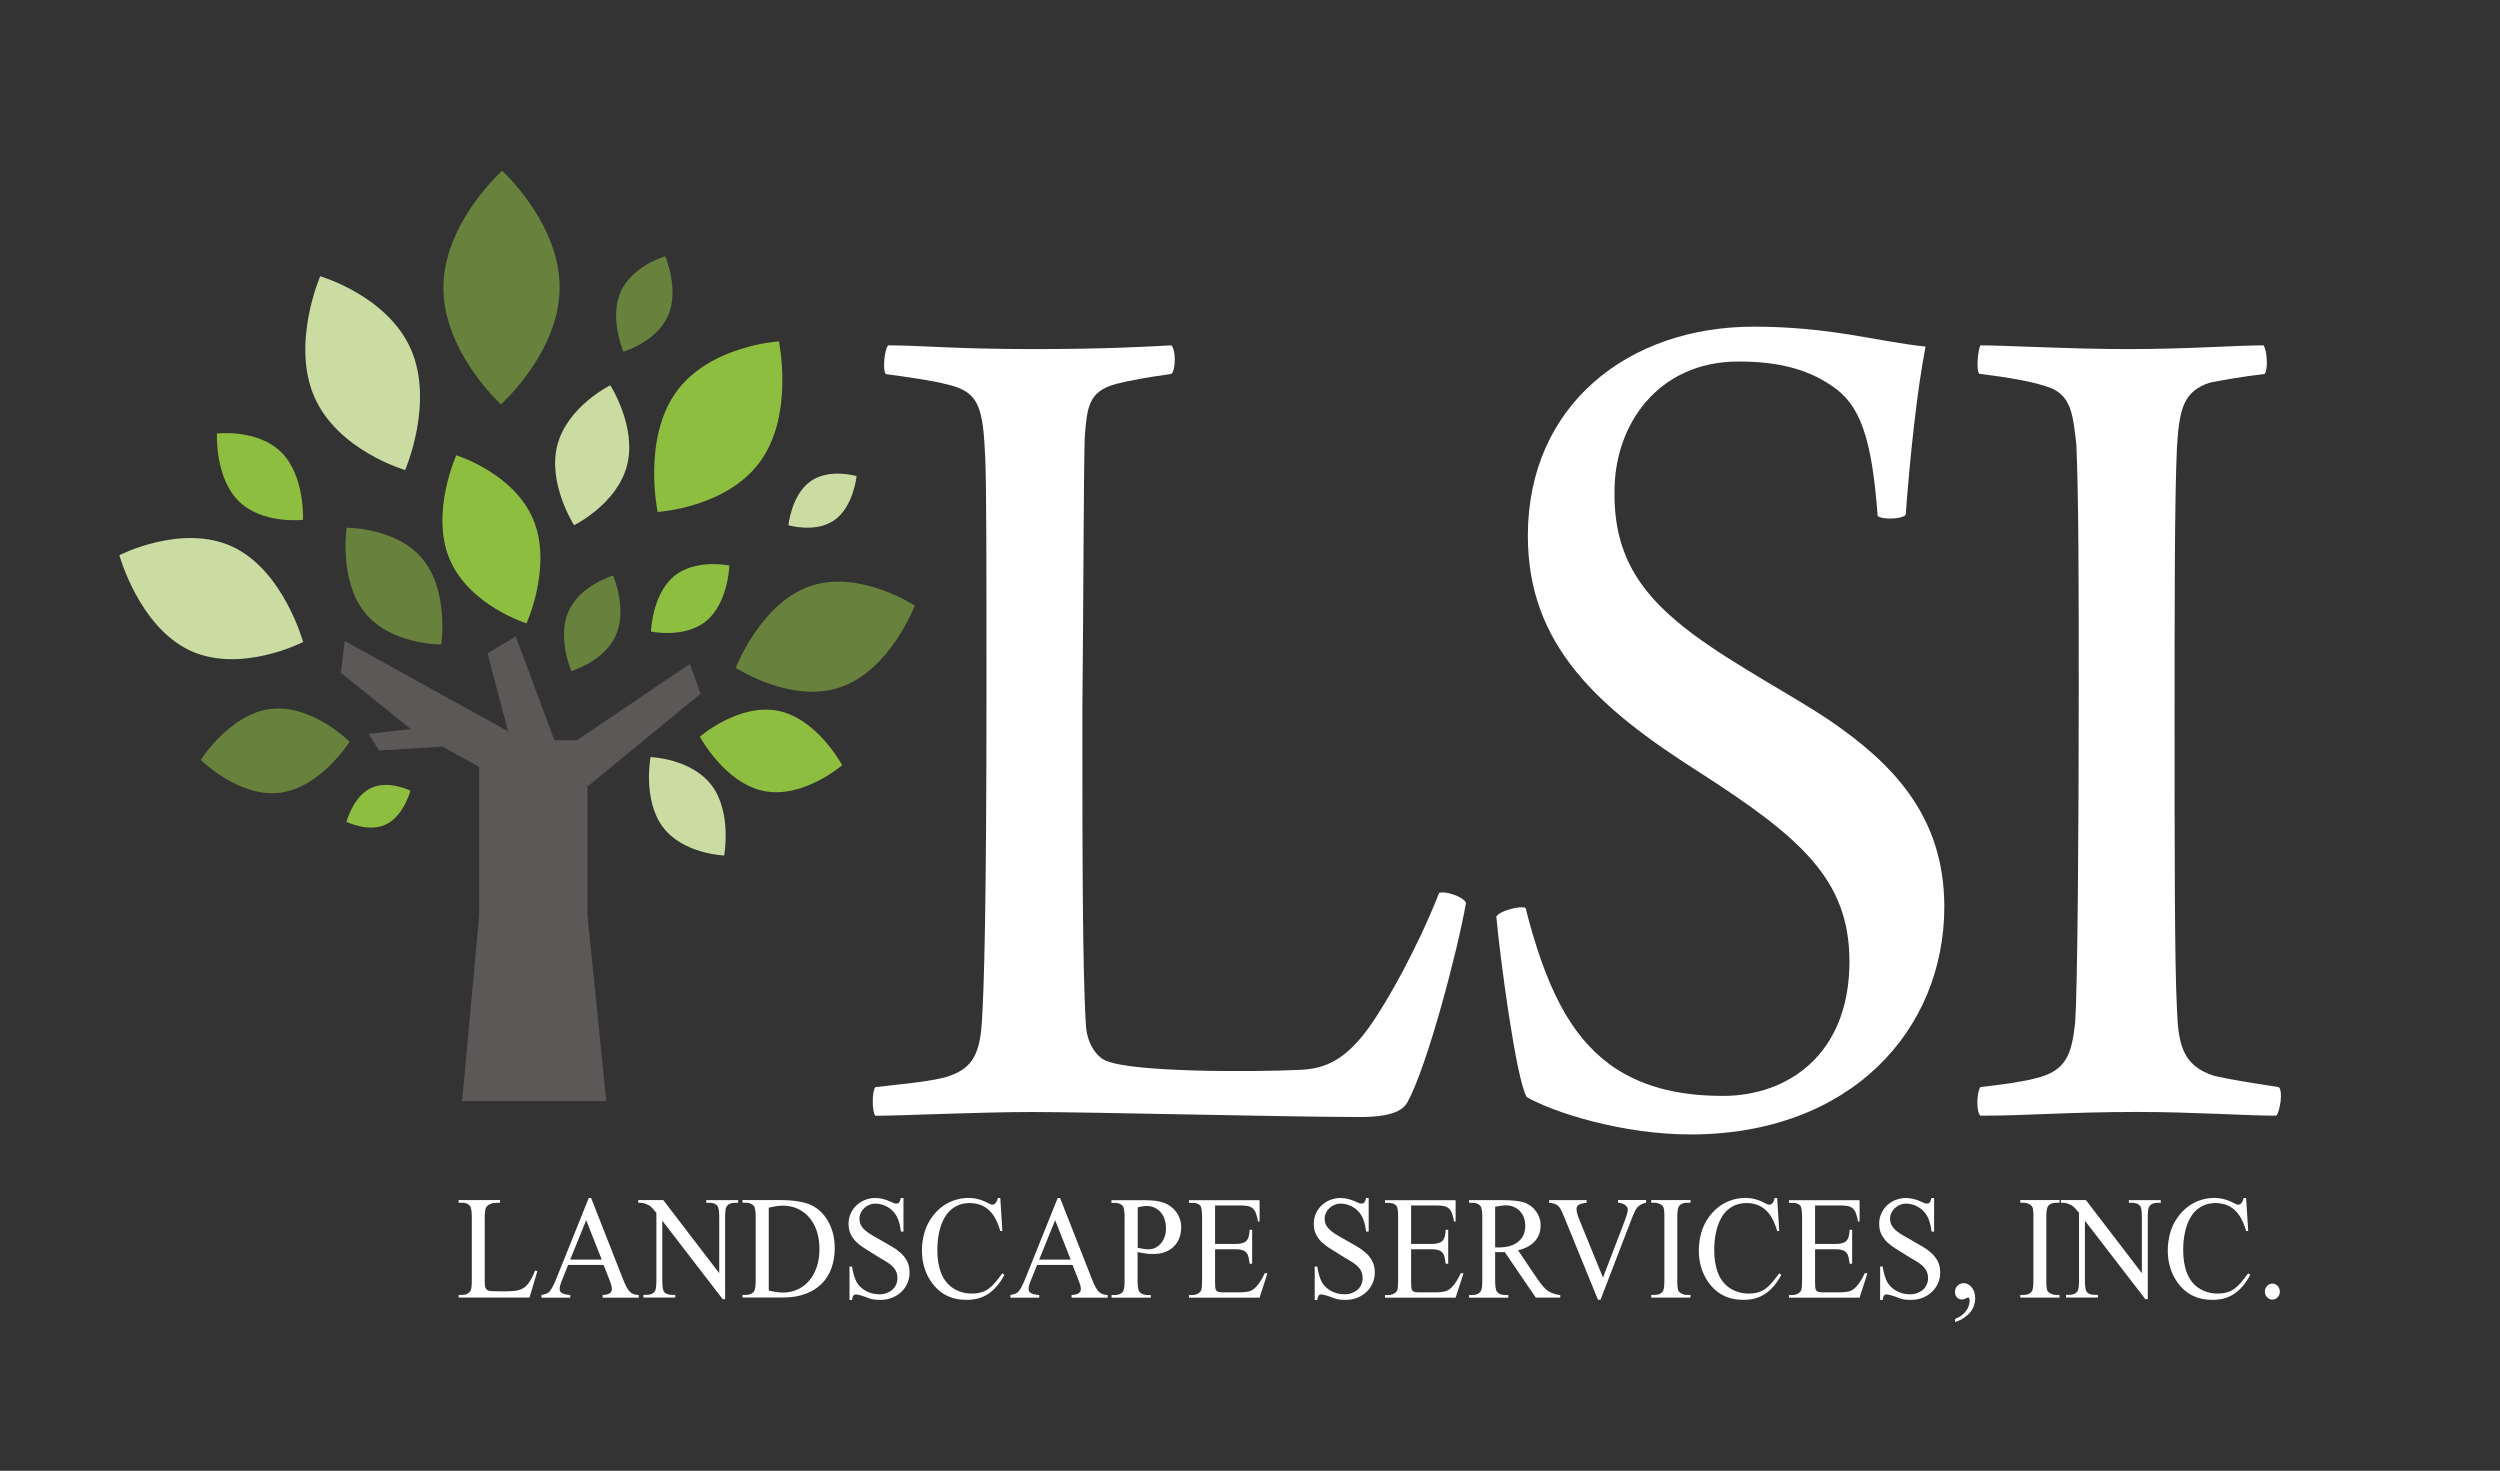 <?xml version="1.0" encoding="UTF-8"?>
<svg xmlns="http://www.w3.org/2000/svg" id="Layer_1" data-name="Layer 1" viewBox="0 0 360 211.8">
  <rect x="0" y="0" width="360" height="211.8" fill="#333333" stroke="none"/>
  <defs>
    <style>
      .cls-1 {
        fill: #fff;
      }

      .cls-2 {
        fill: none;
      }

      .cls-3 {
        fill: #5c5857;
      }

      .cls-4 {
        fill: #8ebe3f;
      }

      .cls-5 {
        fill: #cadca2;
      }

      .cls-6 {
        fill: #68813c;
      }
    </style>
  </defs>
  <g>
    <g>
      <path class="cls-4" d="M64.75,80.51c2.79,6.68,11.07,9.25,11.07,9.25,0,0,3.76-8.27.97-14.95-2.79-6.68-11.08-9.25-11.08-9.25,0,0-3.76,8.27-.97,14.95"></path>
      <path class="cls-6" d="M80.59,41.46c-.05,9.29-8.46,16.77-8.46,16.77,0,0-8.33-7.58-8.28-16.87.05-9.29,8.46-16.77,8.46-16.77,0,0,8.33,7.58,8.28,16.88"></path>
      <path class="cls-4" d="M109.54,66.36c-4.82,6.78-14.84,7.36-14.84,7.36,0,0-2.2-10.42,2.62-17.2,4.82-6.78,14.84-7.36,14.84-7.36,0,0,2.2,10.42-2.62,17.2"></path>
      <path class="cls-5" d="M59.17,50.29c3.38,7.71-.83,17.4-.83,17.4,0,0-9.68-2.8-13.06-10.51-3.38-7.71.83-17.4.83-17.4,0,0,9.68,2.8,13.06,10.51"></path>
      <path class="cls-6" d="M60.91,80.56c3.76,4.64,2.63,12.24,2.63,12.24,0,0-7.23.08-10.99-4.56-3.76-4.64-2.64-12.24-2.64-12.24,0,0,7.23-.08,11,4.56"></path>
      <path class="cls-4" d="M40.53,65.15c3.42,3.43,3.1,9.7,3.1,9.7,0,0-5.86.71-9.29-2.72-3.42-3.43-3.1-9.7-3.1-9.7,0,0,5.86-.71,9.29,2.72"></path>
      <path class="cls-5" d="M102.5,113.12c2.92,3.91,1.78,10.07,1.78,10.07,0,0-5.9-.19-8.83-4.1-2.93-3.91-1.77-10.07-1.77-10.07,0,0,5.9.19,8.82,4.1"></path>
      <path class="cls-5" d="M116.69,69.32c2.71-1.95,6.66-.76,6.66-.76,0,0-.44,4.36-3.15,6.31-2.71,1.95-6.67.76-6.67.76,0,0,.44-4.35,3.15-6.3"></path>
      <path class="cls-4" d="M53.38,113.5c2.54-1.24,5.72.36,5.72.36,0,0-.95,3.61-3.49,4.84-2.55,1.24-5.72-.36-5.72-.36,0,0,.95-3.6,3.49-4.84"></path>
      <path class="cls-6" d="M96.19,45.46c-1.66,3.8-6.42,5.18-6.42,5.18,0,0-2.07-4.78-.41-8.57,1.66-3.8,6.43-5.17,6.43-5.17,0,0,2.07,4.77.41,8.57"></path>
      <path class="cls-6" d="M88.7,91.45c-1.66,3.79-6.43,5.18-6.43,5.18,0,0-2.07-4.78-.41-8.57,1.66-3.8,6.43-5.18,6.43-5.18,0,0,2.07,4.77.41,8.57"></path>
      <path class="cls-5" d="M90.29,67.03c-1.44,5.57-7.62,8.6-7.62,8.6,0,0-3.85-5.98-2.41-11.54,1.44-5.56,7.62-8.61,7.62-8.61,0,0,3.85,5.98,2.41,11.55"></path>
      <path class="cls-4" d="M101.75,89.38c-3.12,2.62-8.01,1.56-8.01,1.56,0,0,.16-5.3,3.28-7.93,3.12-2.62,8.01-1.57,8.01-1.57,0,0-.16,5.31-3.27,7.93"></path>
      <path class="cls-6" d="M38.98,102.09c5.92-.72,11.36,4.72,11.36,4.72,0,0-4.15,6.63-10.06,7.35-5.91.72-11.36-4.73-11.36-4.73,0,0,4.14-6.62,10.06-7.35"></path>
      <path class="cls-4" d="M110,113.91c5.66,1.13,11.27-3.72,11.27-3.72,0,0-3.56-6.69-9.22-7.83-5.66-1.14-11.27,3.72-11.27,3.72,0,0,3.57,6.69,9.22,7.83"></path>
      <path class="cls-6" d="M121.07,98.95c-7.12,2.47-15.12-2.79-15.12-2.79,0,0,3.55-9.26,10.66-11.74,7.12-2.48,15.12,2.79,15.12,2.79,0,0-3.54,9.27-10.66,11.74"></path>
      <path class="cls-5" d="M27.31,93.65c7.3,3.45,16.34-1.2,16.34-1.2,0,0-2.81-10.25-10.12-13.7-7.3-3.45-16.34,1.2-16.34,1.2,0,0,2.81,10.25,10.12,13.7"></path>
    </g>
    <polygon class="cls-3" points="84.6 113.26 100.89 99.89 99.33 95.61 82.94 106.69 82.94 106.6 79.83 106.6 74.27 91.64 70.2 94.08 73.16 105.31 49.64 92.3 49.09 96.89 59.15 104.98 53.07 105.68 54.59 108.07 63.72 107.51 69 110.44 69 131.84 66.55 158.55 87.3 158.55 84.6 131.84 84.6 113.26"></polygon>
    <g>
      <path class="cls-1" d="M127.91,49.73c4.55,0,9.94.54,20.71.54s16.67-.36,20.04-.54c.68.54.68,3.59,0,4.12-3.87.54-5.73.9-7.92,1.43-4.04,1.07-4.21,3.4-4.54,7.71-.17,5.74-.17,23.12-.34,39.25,0,19.18,0,37.28.51,45.35.17,3.05,1.85,4.84,3.03,5.2,3.87,1.61,20.88,1.61,27.96,1.26,3.54-.18,6.4-1.44,9.77-6.1,2.69-3.76,7.07-11.65,10.1-19.36.84-.36,3.54.54,3.87,1.43-1.18,6.81-5.56,23.48-8.42,28.68-.68,1.25-2.36,2.15-6.9,2.15-10.11,0-38.74-.72-47.16-.72-7.74,0-18.86.54-22.57.54-.5-.54-.5-3.58,0-4.12,4.55-.54,7.24-.72,10.1-1.43,3.54-1.07,4.89-2.87,5.22-7.7.34-4.84.68-17.21.68-47.32,0-19,0-29.57-.17-34.05-.34-7.53-.84-9.68-5.73-10.75-2.02-.54-6.06-1.08-8.59-1.43-.51-.54-.17-3.76.34-4.12"></path>
      <path class="cls-1" d="M231.62,153.15c4.38,3.23,9.77,4.66,16.51,4.66,9.26,0,18.19-5.92,18.19-19.36,0-11.83-7.07-17.92-21.89-27.42-14.32-9.14-24.42-18.11-24.42-33.88,0-18.82,14.48-30.11,32.51-30.11,11.11,0,17.85,2.15,24.76,2.87-1.18,6.09-2.19,15.23-2.86,24.2-.51.72-3.54.72-4.04.18-.84-11.29-2.52-16.13-6.74-18.82-3.71-2.51-8.09-3.41-13.3-3.41-11.62,0-17.85,9.14-17.85,18.64-.17,9.86,4.38,15.42,11.28,20.61,6.57,4.84,14.32,8.78,19.87,12.55,8.59,5.91,16.34,13.44,16.34,26.7,0,17.74-13.47,32.8-36.55,32.8-9.94,0-19.87-3.23-23.58-5.38-1.52-2.51-3.87-20.25-4.38-25.99.51-.89,3.54-1.61,4.21-1.25,2.86,11.29,6.4,18.28,11.96,22.4"></path>
      <path class="cls-1" d="M285.19,49.73c3.7,0,12.63.54,21.22.54s15.66-.54,19.54-.54c.5.72.68,3.41.17,4.12-3.2.36-6.06.9-7.92,1.25-3.7,1.25-4.38,3.58-4.72,9.32-.34,7.17-.34,23.48-.34,39.07,0,18.28,0,35.49.34,41.76.17,5.2.84,8.25,5.39,9.68,2.36.54,5.72,1.07,9.26,1.61.68.54.17,3.58-.34,4.12-4.21,0-11.96-.54-20.04-.54-9.77,0-15.83.54-22.56.54-.68-.54-.51-3.58,0-4.12,3.03-.36,5.89-.72,7.91-1.26,4.55-1.07,5.22-3.58,5.73-8.06.34-5.2.51-27.78.51-47.68,0-14.7,0-27.07-.34-35.49-.5-4.3-.67-7.35-4.38-8.42-2.19-.72-5.22-1.26-9.6-1.8-.5-.54-.17-3.58.17-4.12"></path>
    </g>
  </g>
  <rect class="cls-2" x="9.73" y="18.97" width="324.61" height="147.5"></rect>
  <g>
    <path class="cls-1" d="M77.06,182.97l.32.07-1.13,3.81h-10.21v-.38h.5c.55,0,.95-.19,1.2-.58.14-.21.2-.72.2-1.53v-9.06c0-.88-.09-1.43-.27-1.65-.25-.3-.63-.46-1.13-.46h-.5v-.38h5.97v.38c-.36,0-.65.02-.89.05s-.43.09-.58.16-.27.15-.36.24-.16.19-.22.31c-.1.21-.16.74-.16,1.58v8.82c0,.24,0,.45.02.62s.04.32.08.43.09.21.16.28.15.13.25.17c.16.07.66.1,1.52.1h.96c1.01,0,1.72-.08,2.13-.24.21-.08.4-.18.58-.31s.36-.31.53-.52.34-.48.51-.79.34-.69.51-1.13Z"></path>
    <path class="cls-1" d="M86.92,182.15h-5.11l-.89,2.22c-.22.54-.33.95-.33,1.22,0,.11.02.21.05.31s.11.18.22.26.27.14.47.2.46.09.79.12v.38h-4.15v-.38c.54-.1.9-.24,1.07-.4s.34-.42.52-.75.37-.76.58-1.27l4.64-11.55h.34l4.59,11.68c.19.48.36.87.52,1.16s.32.52.49.68.35.27.55.34.43.1.71.11v.38h-5.2v-.38c.26-.01.48-.04.65-.09s.31-.11.41-.19.17-.16.21-.26.06-.2.06-.32c0-.15-.02-.35-.09-.58s-.17-.52-.3-.85l-.8-2.02ZM86.65,181.38l-2.24-5.67-2.3,5.67h4.53Z"></path>
    <path class="cls-1" d="M91.93,172.81h3.58l8.06,10.53v-8.1c0-.86-.09-1.4-.27-1.61-.25-.29-.63-.43-1.14-.43h-.46v-.38h4.59v.38h-.47c-.56,0-.95.18-1.19.54-.14.21-.21.72-.21,1.51v11.83h-.35l-8.7-11.3v8.64c0,.86.09,1.4.26,1.61.24.29.62.43,1.14.43h.47v.38h-4.59v-.38h.46c.56,0,.96-.18,1.2-.54.14-.21.21-.72.21-1.51v-9.76c-.19-.24-.36-.43-.49-.58s-.25-.26-.37-.36-.24-.17-.38-.23-.3-.13-.51-.2c-.19-.06-.47-.09-.86-.09v-.38Z"></path>
    <path class="cls-1" d="M106.92,186.85v-.38h.5c.55,0,.95-.19,1.19-.57.14-.22.21-.73.21-1.53v-9.07c0-.88-.09-1.43-.27-1.65-.25-.3-.63-.46-1.13-.46h-.5v-.38h5.37c1.97,0,3.47.24,4.49.71,1.03.48,1.86,1.27,2.48,2.38.63,1.1.94,2.39.94,3.85,0,1.04-.16,1.99-.47,2.86s-.78,1.62-1.4,2.24-1.39,1.11-2.32,1.46-1.99.53-3.21.53h-5.9ZM110.69,185.84c.81.19,1.5.29,2.07.29.75,0,1.44-.15,2.08-.44s1.19-.71,1.66-1.25.83-1.2,1.1-1.97.4-1.64.4-2.6-.13-1.84-.39-2.61-.63-1.43-1.1-1.97-1.03-.96-1.68-1.25-1.36-.43-2.14-.43c-.29,0-.6.03-.93.08s-.68.13-1.06.22v11.94Z"></path>
    <path class="cls-1" d="M130.1,172.49v4.86h-.36c-.12-.93-.33-1.67-.63-2.23-.15-.28-.34-.52-.56-.75s-.47-.41-.73-.56-.54-.28-.84-.36-.59-.13-.89-.13c-.33,0-.64.06-.92.18s-.53.28-.74.48-.37.43-.49.69-.18.53-.18.8c0,.39.08.72.25,1.01s.4.55.7.79.64.48,1.04.7.83.47,1.3.74c.53.3,1.02.59,1.5.87s.89.6,1.25.94.65.73.86,1.17.32.96.32,1.58c0,.52-.1,1.02-.31,1.5s-.49.89-.86,1.24-.8.64-1.31.85-1.07.32-1.68.32c-.23,0-.42,0-.58-.01s-.32-.02-.47-.05-.3-.06-.46-.11-.35-.12-.57-.21c-.16-.06-.31-.12-.48-.17s-.31-.09-.45-.13-.25-.06-.35-.08-.15-.03-.18-.03c-.16,0-.29.05-.38.16s-.16.32-.21.64h-.36v-4.81h.36c.08.5.18.94.3,1.32s.24.69.38.95c.14.25.33.48.55.69s.48.4.76.55.59.28.91.36.66.13,1.01.13c.41,0,.77-.06,1.1-.19s.6-.29.83-.5.4-.46.52-.74.18-.57.18-.87c0-.45-.09-.83-.26-1.13s-.41-.58-.71-.82-.64-.47-1.03-.69-.81-.47-1.24-.75c-.49-.31-.97-.61-1.43-.89s-.86-.59-1.21-.92-.63-.72-.84-1.14-.32-.94-.32-1.53c0-.5.1-.97.29-1.42s.46-.84.81-1.18.75-.61,1.22-.8.98-.3,1.54-.3c.69,0,1.43.18,2.23.55.35.17.61.26.77.26s.31-.05.41-.16.19-.32.26-.65h.36Z"></path>
    <path class="cls-1" d="M144.04,172.49l.3,4.77h-.3c-.2-.71-.45-1.32-.73-1.83s-.62-.93-.99-1.25-.78-.56-1.23-.71-.93-.23-1.46-.23c-.88,0-1.66.23-2.34.69s-1.22,1.16-1.62,2.12c-.22.52-.39,1.12-.51,1.79s-.18,1.41-.18,2.24c0,1.26.19,2.36.57,3.3.19.48.44.89.73,1.25s.63.66,1.01.9.79.42,1.23.55.91.19,1.39.19c.54,0,1.01-.06,1.41-.18s.76-.3,1.08-.54.64-.55.94-.91.63-.79,1-1.28l.3.21c-.33.62-.69,1.16-1.07,1.61s-.8.83-1.25,1.13-.93.52-1.45.66-1.08.21-1.69.21c-2.19,0-3.88-.86-5.08-2.59-.89-1.28-1.34-2.8-1.34-4.53,0-.84.11-1.64.32-2.43s.54-1.51.99-2.17c.31-.47.67-.89,1.07-1.26s.83-.68,1.29-.93.95-.44,1.46-.57,1.04-.2,1.58-.2c.95,0,1.89.25,2.82.75.29.16.48.23.58.23.21,0,.38-.09.52-.27s.24-.42.3-.7h.34Z"></path>
    <path class="cls-1" d="M154.45,182.15h-5.11l-.89,2.22c-.22.54-.33.95-.33,1.22,0,.11.02.21.05.31s.11.18.22.26.27.14.47.2.46.09.79.12v.38h-4.15v-.38c.54-.1.9-.24,1.07-.4s.34-.42.52-.75.37-.76.58-1.27l4.64-11.55h.34l4.59,11.68c.19.48.36.87.52,1.16s.32.52.49.68.35.27.55.34.43.1.71.11v.38h-5.2v-.38c.26-.01.48-.04.65-.09s.31-.11.41-.19.17-.16.21-.26.06-.2.06-.32c0-.15-.02-.35-.09-.58s-.17-.52-.3-.85l-.8-2.02ZM154.18,181.38l-2.24-5.67-2.3,5.67h4.53Z"></path>
    <path class="cls-1" d="M163.81,180.28v4.09c0,.88.09,1.43.27,1.65.25.3.62.46,1.12.46h.51v.38h-5.65v-.38h.5c.27,0,.51-.05.71-.14s.36-.24.48-.43c.13-.22.19-.73.19-1.52v-9.07c0-.88-.09-1.43-.26-1.65-.25-.3-.63-.46-1.13-.46h-.5v-.38h4.83c1.17,0,2.1.13,2.79.39.34.13.65.31.94.53s.55.48.77.78.39.63.52,1,.19.76.19,1.18c0,.57-.09,1.1-.27,1.57s-.45.88-.79,1.22-.77.61-1.28.8-1.08.28-1.73.28-1.39-.1-2.22-.29ZM163.81,179.69c.35.07.66.12.92.16s.49.05.68.05c.34,0,.66-.07.96-.22s.56-.36.79-.62.4-.58.54-.95.2-.77.2-1.2c0-.51-.07-.97-.21-1.37s-.34-.75-.59-1.02-.55-.49-.89-.64-.71-.22-1.1-.22c-.17,0-.36.02-.57.05s-.45.08-.71.15v5.84Z"></path>
    <path class="cls-1" d="M174.97,173.58v5.55h2.9c.42,0,.76-.04,1.03-.12s.47-.2.62-.37.25-.38.31-.64.1-.56.12-.91h.36v4.89h-.36c-.05-.35-.09-.63-.14-.84s-.09-.37-.14-.47c-.06-.12-.13-.23-.22-.33s-.21-.17-.35-.24-.31-.12-.52-.16-.44-.05-.71-.05h-2.9v4.63c0,.61.03.99.08,1.14.03.06.06.12.1.18s.1.1.17.14.17.07.29.09.27.03.45.03h2.24c.38,0,.7-.01.96-.04s.48-.07.67-.12.36-.14.51-.25.3-.24.46-.41c.2-.21.41-.47.61-.8s.42-.7.62-1.14h.39l-1.14,3.52h-10.17v-.38h.47c.12,0,.25-.01.39-.04s.26-.07.38-.13.23-.14.33-.23.17-.2.2-.33c.08-.21.12-.67.12-1.36v-9.12c0-.88-.08-1.43-.25-1.65-.23-.28-.62-.41-1.17-.41h-.47v-.38h10.17v3.07h-.23c-.07-.37-.14-.68-.21-.92s-.15-.44-.24-.6-.19-.28-.31-.38-.26-.18-.42-.25c-.27-.1-.72-.16-1.37-.16h-3.62Z"></path>
    <path class="cls-1" d="M197.09,172.49v4.86h-.36c-.12-.93-.33-1.67-.63-2.23-.15-.28-.34-.52-.56-.75s-.47-.41-.73-.56-.54-.28-.84-.36-.59-.13-.89-.13c-.33,0-.64.06-.92.18s-.53.28-.74.48-.37.43-.49.69-.18.53-.18.8c0,.39.08.72.25,1.01s.4.55.7.79.64.48,1.04.7.83.47,1.3.74c.53.3,1.02.59,1.5.87s.89.6,1.25.94.65.73.86,1.17.32.96.32,1.58c0,.52-.1,1.02-.31,1.5s-.49.89-.86,1.24-.8.64-1.31.85-1.07.32-1.68.32c-.23,0-.42,0-.58-.01s-.32-.02-.47-.05-.3-.06-.46-.11-.35-.12-.57-.21c-.16-.06-.31-.12-.48-.17s-.31-.09-.45-.13-.25-.06-.35-.08-.15-.03-.18-.03c-.16,0-.29.05-.38.16s-.16.32-.21.64h-.36v-4.81h.36c.08.5.18.94.3,1.32s.24.69.38.95c.14.25.33.48.55.69s.48.4.76.55.59.28.91.36.66.13,1.01.13c.41,0,.77-.06,1.1-.19s.6-.29.83-.5.4-.46.52-.74.18-.57.18-.87c0-.45-.09-.83-.26-1.13s-.41-.58-.71-.82-.64-.47-1.03-.69-.81-.47-1.24-.75c-.49-.31-.97-.61-1.43-.89s-.86-.59-1.21-.92-.63-.72-.84-1.14-.32-.94-.32-1.53c0-.5.1-.97.29-1.42s.46-.84.81-1.18.75-.61,1.22-.8.98-.3,1.54-.3c.69,0,1.43.18,2.23.55.35.17.61.26.77.26s.31-.05.41-.16.19-.32.26-.65h.36Z"></path>
    <path class="cls-1" d="M203.2,173.58v5.55h2.9c.42,0,.76-.04,1.03-.12s.47-.2.62-.37.25-.38.31-.64.1-.56.12-.91h.36v4.89h-.36c-.05-.35-.09-.63-.14-.84s-.09-.37-.14-.47c-.06-.12-.13-.23-.22-.33s-.21-.17-.35-.24-.31-.12-.52-.16-.44-.05-.71-.05h-2.9v4.63c0,.61.03.99.08,1.14.03.06.06.12.1.18s.1.1.17.14.17.07.29.09.27.03.45.03h2.24c.38,0,.7-.01.96-.04s.48-.07.67-.12.36-.14.51-.25.3-.24.46-.41c.2-.21.41-.47.61-.8s.42-.7.62-1.14h.39l-1.14,3.52h-10.17v-.38h.47c.12,0,.25-.01.39-.04s.26-.07.38-.13.23-.14.33-.23.17-.2.2-.33c.08-.21.12-.67.12-1.36v-9.12c0-.88-.08-1.43-.25-1.65-.23-.28-.62-.41-1.17-.41h-.47v-.38h10.17v3.07h-.23c-.07-.37-.14-.68-.21-.92s-.15-.44-.24-.6-.19-.28-.31-.38-.26-.18-.42-.25c-.27-.1-.72-.16-1.37-.16h-3.62Z"></path>
    <path class="cls-1" d="M224.67,186.85h-3.52l-4.47-6.56c-.17,0-.32.01-.45.02s-.25,0-.36,0c-.08,0-.18,0-.27,0s-.2,0-.3-.02v4.08c0,.88.09,1.43.27,1.65.25.3.62.46,1.11.46h.52v.38h-5.65v-.38h.5c.55,0,.95-.19,1.2-.58.14-.21.2-.72.2-1.52v-9.07c0-.88-.09-1.43-.27-1.65-.25-.3-.63-.46-1.13-.46h-.5v-.38h4.81c1.39,0,2.42.11,3.09.33.33.1.64.26.93.47s.54.45.76.74.39.6.52.95.19.73.19,1.13c0,.43-.06.84-.19,1.22s-.33.72-.6,1.03-.61.58-1.02.81-.89.41-1.44.54l2.72,4.03c.63.93,1.16,1.55,1.61,1.84.45.3,1.04.5,1.75.58v.38ZM215.3,179.63c.12,0,.23,0,.32,0s.17,0,.22,0c.63,0,1.18-.08,1.66-.23s.87-.37,1.19-.65.56-.6.71-.98.24-.79.24-1.23-.07-.83-.2-1.2-.33-.67-.58-.94-.55-.47-.89-.61-.73-.22-1.14-.22c-.19,0-.41.02-.66.05s-.54.08-.87.15v5.84Z"></path>
    <path class="cls-1" d="M237.04,172.81v.38c-.28.06-.52.13-.71.24s-.37.24-.52.4-.28.36-.39.6-.23.5-.35.79l-4.6,11.95h-.36l-4.94-12.1c-.26-.63-.44-1.01-.54-1.14-.16-.21-.36-.38-.59-.5s-.55-.2-.96-.23v-.38h5.39v.38c-.31.03-.56.08-.75.13s-.34.12-.44.2-.17.17-.21.27-.05.21-.05.34c0,.35.15.89.45,1.61l3.36,8.23,3.11-8.13c.3-.81.46-1.36.46-1.67,0-.21-.11-.42-.32-.61s-.57-.32-1.08-.39v-.38h4.07Z"></path>
    <path class="cls-1" d="M243.43,186.47v.38h-5.65v-.38h.47c.55,0,.95-.17,1.19-.51.16-.21.23-.75.23-1.59v-9.07c0-.33,0-.6-.02-.81s-.04-.38-.07-.51-.09-.24-.16-.32-.16-.15-.28-.22c-.29-.17-.58-.25-.89-.25h-.47v-.38h5.65v.38h-.48c-.54,0-.94.17-1.18.51-.16.21-.24.75-.24,1.59v9.07c0,.33,0,.6.02.81s.04.38.07.51.09.24.16.32.17.15.28.22c.28.17.57.25.89.25h.48Z"></path>
    <path class="cls-1" d="M255.91,172.49l.3,4.77h-.3c-.2-.71-.45-1.32-.73-1.83s-.62-.93-.99-1.25-.78-.56-1.23-.71-.93-.23-1.46-.23c-.88,0-1.66.23-2.34.69s-1.22,1.16-1.62,2.12c-.22.52-.39,1.12-.51,1.79s-.18,1.41-.18,2.24c0,1.26.19,2.36.57,3.3.19.48.44.89.73,1.25s.63.66,1.01.9.79.42,1.23.55.91.19,1.39.19c.54,0,1.01-.06,1.41-.18s.76-.3,1.08-.54.64-.55.94-.91.63-.79,1-1.28l.3.21c-.33.62-.69,1.16-1.07,1.61s-.8.83-1.25,1.13-.93.52-1.45.66-1.08.21-1.69.21c-2.19,0-3.88-.86-5.08-2.59-.89-1.28-1.34-2.8-1.34-4.53,0-.84.11-1.64.32-2.43s.54-1.51.99-2.17c.31-.47.67-.89,1.07-1.26s.83-.68,1.29-.93.95-.44,1.46-.57,1.04-.2,1.58-.2c.95,0,1.89.25,2.82.75.29.16.48.23.58.23.21,0,.38-.09.52-.27s.24-.42.3-.7h.34Z"></path>
    <path class="cls-1" d="M261.37,173.58v5.55h2.9c.42,0,.76-.04,1.03-.12s.47-.2.62-.37.25-.38.31-.64.1-.56.12-.91h.36v4.89h-.36c-.05-.35-.09-.63-.14-.84s-.09-.37-.14-.47c-.06-.12-.13-.23-.22-.33s-.21-.17-.35-.24-.31-.12-.52-.16-.44-.05-.71-.05h-2.9v4.63c0,.61.03.99.08,1.14.03.06.06.12.1.18s.1.1.17.14.17.07.29.09.27.03.45.03h2.24c.38,0,.7-.01.96-.04s.48-.07.67-.12.36-.14.51-.25.3-.24.46-.41c.2-.21.41-.47.61-.8s.42-.7.62-1.14h.39l-1.14,3.52h-10.17v-.38h.47c.12,0,.25-.01.39-.04s.26-.07.38-.13.23-.14.33-.23.17-.2.2-.33c.08-.21.12-.67.12-1.36v-9.12c0-.88-.08-1.43-.25-1.65-.23-.28-.62-.41-1.17-.41h-.47v-.38h10.17v3.07h-.23c-.07-.37-.14-.68-.21-.92s-.15-.44-.24-.6-.19-.28-.31-.38-.26-.18-.42-.25c-.27-.1-.72-.16-1.37-.16h-3.62Z"></path>
    <path class="cls-1" d="M278.51,172.49v4.86h-.36c-.12-.93-.33-1.67-.63-2.23-.15-.28-.34-.52-.56-.75s-.47-.41-.73-.56-.54-.28-.84-.36-.59-.13-.89-.13c-.33,0-.64.06-.92.18s-.53.28-.74.48-.37.43-.49.69-.18.53-.18.8c0,.39.08.72.25,1.01s.4.55.7.79.64.48,1.04.7.83.47,1.3.74c.53.3,1.02.59,1.5.87s.89.6,1.25.94.65.73.86,1.17.32.96.32,1.58c0,.52-.1,1.02-.31,1.5s-.49.89-.86,1.24-.8.64-1.31.85-1.07.32-1.68.32c-.23,0-.42,0-.58-.01s-.32-.02-.47-.05-.3-.06-.46-.11-.35-.12-.57-.21c-.16-.06-.31-.12-.48-.17s-.31-.09-.45-.13-.25-.06-.35-.08-.15-.03-.18-.03c-.16,0-.29.05-.38.16s-.16.32-.21.64h-.36v-4.81h.36c.08.5.18.94.3,1.32s.24.69.38.95c.14.25.33.48.55.69s.48.4.76.55.59.28.91.36.66.13,1.01.13c.41,0,.77-.06,1.1-.19s.6-.29.83-.5.4-.46.52-.74.18-.57.18-.87c0-.45-.09-.83-.26-1.13s-.41-.58-.71-.82-.64-.47-1.03-.69-.81-.47-1.24-.75c-.49-.31-.97-.61-1.43-.89s-.86-.59-1.21-.92-.63-.72-.84-1.14-.32-.94-.32-1.53c0-.5.1-.97.29-1.42s.46-.84.81-1.18.75-.61,1.22-.8.98-.3,1.54-.3c.69,0,1.43.18,2.23.55.35.17.61.26.77.26s.31-.05.41-.16.19-.32.26-.65h.36Z"></path>
    <path class="cls-1" d="M281.53,190.38v-.46c.33-.12.63-.27.89-.46s.48-.4.66-.64.32-.49.41-.76.14-.54.14-.81c0-.1-.02-.2-.07-.29s-.1-.13-.16-.13c-.02,0-.06.02-.12.05s-.12.07-.2.1-.16.07-.25.1-.18.05-.27.05c-.32,0-.57-.1-.76-.3s-.28-.48-.28-.83c0-.17.03-.33.1-.48s.15-.28.27-.39.25-.2.4-.26.32-.1.49-.1c.21,0,.41.05.61.16s.37.25.53.44.28.42.37.69.14.57.14.89c0,.35-.06.7-.17,1.04s-.29.65-.53.95-.54.56-.9.81-.8.46-1.3.63Z"></path>
    <path class="cls-1" d="M296.57,186.47v.38h-5.65v-.38h.47c.55,0,.95-.17,1.19-.51.16-.21.23-.75.23-1.59v-9.07c0-.33,0-.6-.02-.81s-.04-.38-.07-.51-.09-.24-.16-.32-.16-.15-.28-.22c-.29-.17-.58-.25-.89-.25h-.47v-.38h5.65v.38h-.48c-.54,0-.94.17-1.18.51-.16.21-.24.75-.24,1.59v9.07c0,.33,0,.6.02.81s.04.38.07.51.09.24.16.32.17.15.28.22c.28.17.57.25.89.25h.48Z"></path>
    <path class="cls-1" d="M296.79,172.81h3.58l8.06,10.53v-8.1c0-.86-.09-1.4-.27-1.61-.25-.29-.63-.43-1.14-.43h-.46v-.38h4.59v.38h-.47c-.56,0-.95.18-1.19.54-.14.21-.21.72-.21,1.51v11.83h-.35l-8.7-11.3v8.64c0,.86.09,1.4.26,1.61.24.29.62.43,1.14.43h.47v.38h-4.59v-.38h.46c.56,0,.96-.18,1.2-.54.14-.21.21-.72.21-1.51v-9.76c-.19-.24-.36-.43-.49-.58s-.25-.26-.37-.36-.24-.17-.38-.23-.3-.13-.51-.2c-.19-.06-.47-.09-.86-.09v-.38Z"></path>
    <path class="cls-1" d="M323.44,172.49l.3,4.77h-.3c-.2-.71-.45-1.32-.73-1.83s-.62-.93-.99-1.25-.78-.56-1.23-.71-.93-.23-1.46-.23c-.88,0-1.66.23-2.34.69s-1.22,1.16-1.62,2.12c-.22.52-.39,1.12-.51,1.79s-.18,1.41-.18,2.24c0,1.26.19,2.36.57,3.3.19.48.44.89.73,1.25s.63.66,1.01.9.79.42,1.23.55.91.19,1.39.19c.54,0,1.01-.06,1.41-.18s.76-.3,1.08-.54.64-.55.94-.91.63-.79,1-1.28l.3.21c-.33.62-.69,1.16-1.07,1.61s-.8.83-1.25,1.13-.93.52-1.45.66-1.08.21-1.69.21c-2.19,0-3.88-.86-5.08-2.59-.89-1.28-1.34-2.8-1.34-4.53,0-.84.11-1.64.32-2.43s.54-1.51.99-2.17c.31-.47.67-.89,1.07-1.26s.83-.68,1.29-.93.95-.44,1.46-.57,1.04-.2,1.58-.2c.95,0,1.89.25,2.82.75.29.16.48.23.58.23.21,0,.38-.09.52-.27s.24-.42.3-.7h.34Z"></path>
    <path class="cls-1" d="M327.22,184.84c.15,0,.29.03.42.09s.24.14.34.24.18.23.23.37.09.29.09.45-.03.31-.09.45-.14.26-.23.36-.21.19-.34.25-.27.09-.42.09-.29-.03-.42-.09-.24-.14-.34-.25-.18-.22-.23-.36-.09-.29-.09-.45.03-.32.09-.46.14-.26.23-.36.21-.18.34-.24.27-.09.42-.09Z"></path>
  </g>
</svg>
